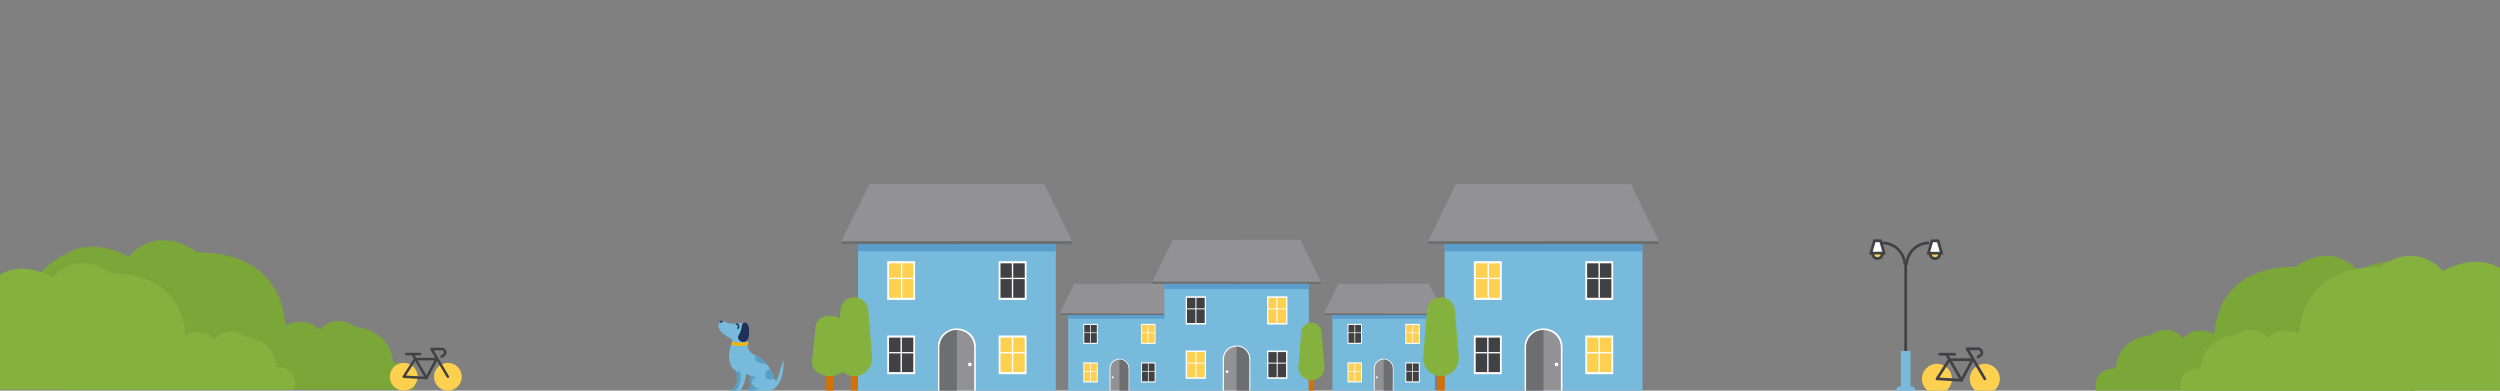 <?xml version="1.0" encoding="utf-8"?>
<!-- Generator: Adobe Illustrator 24.1.3, SVG Export Plug-In . SVG Version: 6.00 Build 0)  -->
<svg version="1.1" id="Layer_1" xmlns="http://www.w3.org/2000/svg" xmlns:xlink="http://www.w3.org/1999/xlink" x="0px" y="0px"
	 viewBox="0 0 1920 300" style="enable-background:new 0 0 1920 300;" xml:space="preserve">
<rect x="0" y="0" width="1920" height="300" fill="#808080" stroke="none"/>
<style type="text/css">
	.st0{fill:#7BA738;}
	.st1{fill:#FDD050;}
	.st2{fill:none;stroke:#414042;stroke-width:1.938;stroke-linecap:round;stroke-linejoin:round;}
	.st3{fill:#85B23F;}
	.st4{fill:#BF8858;}
	.st5{fill:#77BADC;}
	.st6{fill:#FFFFFF;}
	.st7{fill:#929294;}
	.st8{fill:#6D6E70;}
	.st9{fill:#414042;}
	.st10{fill:#5B9DCD;}
	.st11{fill:#D47008;}
	.st12{fill:#589FC4;}
	.st13{fill:#203158;}
	.st14{fill:#FCB400;}
	.st15{fill:none;stroke:#203158;stroke-width:1.195;stroke-linecap:round;stroke-miterlimit:9.999;}
	.st16{fill:none;stroke:#414042;stroke-width:2.1;stroke-linecap:round;stroke-linejoin:round;}
	.st17{fill:none;stroke:#414042;stroke-width:2.1;stroke-miterlimit:10;}
</style>
<g id="Group_842" transform="translate(95 -10326.73)">
	<path id="Path_837_1_" class="st0" d="M-44.22,10521.69c0,0,18.31-13.76,48.16,2.33c0,0,19.48-26.36,52.71-3.39
		c0,0,62.98-4.55,67.64,56.1c0,0,14.92-8.04,26.36,3.39c0,0,10.27-13.76,27.52-2.33c0,0,26.36,1.16,28.68,27.52
		c0,0,21.8,0,16.09,20.64H-44.22C-115.64,10552.7-44.22,10521.69-44.22,10521.69z"/>
	<g id="Group_693" transform="translate(-3621 9791)">
		<g id="dog">
			<circle id="Ellipse_142" class="st1" cx="3836.08" cy="825.07" r="10.66"/>
			<circle id="Ellipse_143" class="st1" cx="3869.99" cy="825.07" r="10.66"/>
		</g>
		<g id="background">
			<path id="Path_826" class="st2" d="M3836.08,825.07l17.44,0.97l7.75-14.53h-16.47L3836.08,825.07z"/>
			<line id="Line_46" class="st2" x1="3842.86" y1="807.63" x2="3853.52" y2="826.04"/>
			<path id="Path_827" class="st2" d="M3869.99,825.07l-12.6-21.32h8.72c0,0,4.84,2.91-0.97,5.81"/>
			<line id="Line_47" class="st2" x1="3838.02" y1="807.63" x2="3848.68" y2="807.63"/>
		</g>
	</g>
	<path id="Path_934" class="st3" d="M-95,10537.78c0,0,15.5-11.63,40.7,1.94c0,0,16.47-22.29,44.57-2.91c0,0,53.29-3.88,57.17,47.48
		c0,0,12.6-6.78,22.29,2.91c0,0,8.72-11.63,23.26-1.94c0,0,22.29,0.97,24.22,23.26c0,0,18.41,0,13.57,17.44H-95l0,0"/>
</g>
<g id="Group_844" transform="translate(-383 -10312)">
	<g id="Group_617" transform="translate(602.3 10376.161)">
		<path id="Path_668" class="st4" d="M632.83,186.62c0.24,0.18,0.39,0.46,0.4,0.77c0.03,0.67,0.75,1.5,1.94,2.23
			c0.47,0.3,0.61,0.93,0.31,1.4c-0.29,0.46-0.9,0.61-1.37,0.33c-1.28-0.79-2.83-2.1-2.91-3.87c-0.02-0.56,0.41-1.04,0.97-1.06
			C632.42,186.41,632.65,186.48,632.83,186.62L632.83,186.62z"/>
		<g id="Group_616" transform="translate(0 0)">
			<g id="Group_615" transform="translate(0 0)">
				<g id="Group_614">
					<rect id="Rectangle_183" x="601.06" y="177.77" class="st5" width="78.75" height="58.57"/>
					<path id="Path_669" class="st6" d="M647.96,218.27c-0.34-4.15-3.98-7.25-8.14-6.91c-3.68,0.3-6.61,3.22-6.91,6.91h-0.01v18.09
						h15.06V218.27z"/>
					<path id="Path_670" class="st7" d="M686.28,176.57h-91.69l11.09-22.74h69.51L686.28,176.57z"/>
					<rect id="Rectangle_185" x="594.59" y="176.57" class="st8" width="91.69" height="1.2"/>
					<path id="Path_671" class="st7" d="M647.32,218.72c-0.07-3.81-3.21-6.83-7.02-6.76c-3.71,0.07-6.69,3.06-6.76,6.76h-0.01v17.62
						h13.79L647.32,218.72L647.32,218.72z"/>
					<g id="Group_607" transform="translate(15.159 25.722)">
						<g id="Group_606">
							<rect id="Rectangle_187" x="597.54" y="158.84" class="st6" width="11.09" height="15.41"/>
							<rect id="Rectangle_188" x="598.26" y="159.68" class="st9" width="9.65" height="13.72"/>
							<rect id="Rectangle_189" x="598.11" y="165.43" class="st6" width="9.96" height="0.52"/>
						</g>
					</g>
					<g id="Group_609" transform="translate(52.284 25.722)">
						<g id="Group_608">
							<rect id="Rectangle_190" x="604.79" y="158.84" class="st6" width="11.09" height="15.41"/>
							<rect id="Rectangle_191" x="605.51" y="159.68" class="st1" width="9.65" height="13.72"/>
							<rect id="Rectangle_192" x="605.35" y="165.43" class="st6" width="9.96" height="0.52"/>
						</g>
					</g>
					<g id="Group_611" transform="translate(15.159 50.472)">
						<g id="Group_610">
							<rect id="Rectangle_193" x="597.54" y="163.67" class="st6" width="11.09" height="15.41"/>
							<rect id="Rectangle_194" x="598.26" y="164.51" class="st1" width="9.65" height="13.72"/>
							<rect id="Rectangle_195" x="598.11" y="170.26" class="st6" width="9.96" height="0.52"/>
						</g>
					</g>
					<g id="Group_613" transform="translate(52.284 50.472)">
						<g id="Group_612">
							<rect id="Rectangle_196" x="604.79" y="163.67" class="st6" width="11.09" height="15.41"/>
							<rect id="Rectangle_197" x="605.51" y="164.51" class="st9" width="9.65" height="13.72"/>
							<rect id="Rectangle_198" x="605.35" y="170.26" class="st6" width="9.96" height="0.52"/>
						</g>
					</g>
					<rect id="Rectangle_199" x="601.06" y="177.77" class="st10" width="78.75" height="2.87"/>
					<path id="Path_673" class="st7" d="M640.43,176.57h45.85l-11.09-22.74h-34.75V176.57z"/>
					<path id="Path_674" class="st8" d="M647.33,236.34v-17.62h-0.01c-0.07-3.75-3.14-6.76-6.89-6.76v24.38L647.33,236.34z"/>
					<path id="Path_675" class="st6" d="M636.01,225.65c0,0.41-0.33,0.75-0.75,0.75c-0.41,0-0.75-0.33-0.75-0.75
						c0-0.41,0.33-0.75,0.75-0.75C635.67,224.9,636.01,225.23,636.01,225.65L636.01,225.65z"/>
				</g>
			</g>
		</g>
		<rect id="Rectangle_202" x="628.56" y="174.19" class="st7" width="0.92" height="1.85"/>
		<rect id="Rectangle_203" x="618" y="185.29" class="st6" width="0.55" height="13.86"/>
		<rect id="Rectangle_204" x="618" y="214.83" class="st6" width="0.55" height="13.86"/>
		<rect id="Rectangle_205" x="662.32" y="214.83" class="st6" width="0.55" height="13.86"/>
		<rect id="Rectangle_206" x="662.13" y="185.29" class="st6" width="0.55" height="13.86"/>
	</g>
	<g id="Group_689" transform="translate(772.093 10376.161)">
		<path id="Path_668-2" class="st4" d="M665.96,186.62c0.24,0.18,0.39,0.46,0.4,0.77c0.03,0.67,0.75,1.5,1.94,2.23
			c0.47,0.3,0.61,0.93,0.31,1.4c-0.29,0.46-0.9,0.61-1.37,0.33c-1.28-0.79-2.83-2.1-2.91-3.87c-0.02-0.56,0.41-1.04,0.97-1.06
			C665.54,186.41,665.77,186.48,665.96,186.62L665.96,186.62z"/>
		<g id="Group_616-2" transform="translate(0 0)">
			<g id="Group_615-2" transform="translate(0 0)">
				<g id="Group_614-2">
					<rect id="Rectangle_183-2" x="634.18" y="177.77" class="st5" width="78.75" height="58.57"/>
					<path id="Path_669-2" class="st6" d="M681.08,218.27c-0.34-4.15-3.98-7.25-8.14-6.91c-3.68,0.3-6.61,3.22-6.91,6.91h-0.01
						v18.09h15.06V218.27z"/>
					<path id="Path_670-2" class="st7" d="M719.4,176.57h-91.69l11.09-22.74h69.51L719.4,176.57z"/>
					<rect id="Rectangle_185-2" x="627.71" y="176.57" class="st8" width="91.69" height="1.2"/>
					<path id="Path_671-2" class="st7" d="M680.45,218.72c-0.07-3.81-3.21-6.83-7.02-6.76c-3.71,0.07-6.69,3.06-6.76,6.76h-0.01
						v17.62h13.79L680.45,218.72L680.45,218.72z"/>
					<g id="Group_607-2" transform="translate(15.159 25.722)">
						<g id="Group_606-2">
							<rect id="Rectangle_187-2" x="630.67" y="158.84" class="st6" width="11.09" height="15.41"/>
							<rect id="Rectangle_188-2" x="631.39" y="159.68" class="st9" width="9.65" height="13.72"/>
							<rect id="Rectangle_189-2" x="631.23" y="165.43" class="st6" width="9.96" height="0.52"/>
						</g>
					</g>
					<g id="Group_609-2" transform="translate(52.284 25.722)">
						<g id="Group_608-2">
							<rect id="Rectangle_190-2" x="637.91" y="158.84" class="st6" width="11.09" height="15.41"/>
							<rect id="Rectangle_191-2" x="638.63" y="159.68" class="st1" width="9.65" height="13.72"/>
							<rect id="Rectangle_192-2" x="638.47" y="165.43" class="st6" width="9.96" height="0.52"/>
						</g>
					</g>
					<g id="Group_611-2" transform="translate(15.159 50.472)">
						<g id="Group_610-2">
							<rect id="Rectangle_193-2" x="630.67" y="163.67" class="st6" width="11.09" height="15.41"/>
							<rect id="Rectangle_194-2" x="631.39" y="164.51" class="st1" width="9.65" height="13.72"/>
							<rect id="Rectangle_195-2" x="631.23" y="170.26" class="st6" width="9.96" height="0.52"/>
						</g>
					</g>
					<g id="Group_613-2" transform="translate(52.284 50.472)">
						<g id="Group_612-2">
							<rect id="Rectangle_196-2" x="637.91" y="163.67" class="st6" width="11.09" height="15.41"/>
							<rect id="Rectangle_197-2" x="638.63" y="164.51" class="st9" width="9.65" height="13.72"/>
							<rect id="Rectangle_198-2" x="638.47" y="170.26" class="st6" width="9.96" height="0.52"/>
						</g>
					</g>
					<rect id="Rectangle_199-2" x="634.18" y="177.77" class="st10" width="78.75" height="2.87"/>
					<path id="Path_673-2" class="st7" d="M673.56,176.57h45.85l-11.09-22.74h-34.75V176.57z"/>
					<path id="Path_674-2" class="st8" d="M680.45,236.34v-17.62h-0.01c-0.07-3.75-3.14-6.76-6.89-6.76v24.38L680.45,236.34z"/>
					<path id="Path_675-2" class="st6" d="M669.13,225.65c0,0.41-0.33,0.75-0.75,0.75c-0.41,0-0.75-0.33-0.75-0.75
						c0-0.41,0.33-0.75,0.75-0.75C668.8,224.9,669.13,225.23,669.13,225.65L669.13,225.65z"/>
				</g>
			</g>
		</g>
		<rect id="Rectangle_202-2" x="661.68" y="174.19" class="st7" width="0.92" height="1.85"/>
		<rect id="Rectangle_203-2" x="651.13" y="185.29" class="st6" width="0.55" height="13.86"/>
		<rect id="Rectangle_204-2" x="651.13" y="214.83" class="st6" width="0.55" height="13.86"/>
		<rect id="Rectangle_205-2" x="695.44" y="214.83" class="st6" width="0.55" height="13.86"/>
		<rect id="Rectangle_206-2" x="695.26" y="185.29" class="st6" width="0.55" height="13.86"/>
	</g>
	<g id="Group_687" transform="translate(661.869 10347.933)">
		<path id="Path_668-3" class="st4" d="M660.09,194.52c0.34,0.26,0.55,0.66,0.57,1.08c0.04,0.94,1.06,2.11,2.73,3.13
			c0.66,0.44,0.83,1.34,0.38,1.99c-0.42,0.61-1.23,0.81-1.88,0.45c-1.81-1.11-3.99-2.95-4.09-5.46c-0.03-0.79,0.58-1.46,1.37-1.49
			C659.5,194.22,659.83,194.32,660.09,194.52L660.09,194.52z"/>
		<g id="Group_616-3" transform="translate(0 0)">
			<g id="Group_615-3" transform="translate(0 0)">
				<g id="Group_614-3">
					<rect id="Rectangle_183-3" x="615.32" y="182.05" class="st5" width="110.94" height="82.51"/>
					<path id="Path_669-3" class="st6" d="M681.39,239.1c-0.51-5.85-5.66-10.19-11.51-9.68c-5.15,0.44-9.24,4.53-9.68,9.68h-0.01
						v25.48h21.21L681.39,239.1L681.39,239.1z"/>
					<path id="Path_670-3" class="st7" d="M735.38,180.36H606.21l15.63-32.04h97.93L735.38,180.36z"/>
					<rect id="Rectangle_185-3" x="606.21" y="180.36" class="st8" width="129.17" height="1.69"/>
					<path id="Path_671-3" class="st7" d="M680.5,239.74c-0.1-5.36-4.53-9.62-9.89-9.52c-5.22,0.1-9.42,4.3-9.52,9.52h-0.01v24.82
						h19.43v-24.82H680.5z"/>
					<rect id="Rectangle_186" x="726.28" y="242.44" class="st11" width="4.05" height="22.12"/>
					<path id="Path_672" class="st3" d="M728.3,256.08L728.3,256.08c-5.53,0-10.01-4.48-10.01-10.01c0-0.28,0.01-0.55,0.03-0.83
						l2.19-26.24c0.34-4.05,3.72-7.17,7.79-7.17l0,0c4.07,0,7.45,3.12,7.79,7.17l2.19,26.24c0.46,5.51-3.64,10.35-9.15,10.81
						C728.86,256.07,728.58,256.08,728.3,256.08z"/>
					<g id="Group_607-3" transform="translate(21.356 36.236)">
						<g id="Group_606-3">
							<rect id="Rectangle_187-3" x="610.37" y="155.38" class="st6" width="15.63" height="21.7"/>
							<rect id="Rectangle_188-3" x="611.39" y="156.57" class="st9" width="13.6" height="19.33"/>
							<rect id="Rectangle_189-3" x="611.17" y="164.67" class="st6" width="14.03" height="0.74"/>
						</g>
					</g>
					<g id="Group_609-3" transform="translate(73.656 36.236)">
						<g id="Group_608-3">
							<rect id="Rectangle_190-3" x="620.58" y="155.38" class="st6" width="15.63" height="21.7"/>
							<rect id="Rectangle_191-3" x="621.59" y="156.57" class="st1" width="13.6" height="19.33"/>
							<rect id="Rectangle_192-3" x="621.37" y="164.67" class="st6" width="14.03" height="0.74"/>
						</g>
					</g>
					<g id="Group_611-3" transform="translate(21.356 71.103)">
						<g id="Group_610-3">
							<rect id="Rectangle_193-3" x="610.37" y="162.19" class="st6" width="15.63" height="21.7"/>
							<rect id="Rectangle_194-3" x="611.39" y="163.37" class="st1" width="13.6" height="19.33"/>
							<rect id="Rectangle_195-3" x="611.17" y="171.47" class="st6" width="14.03" height="0.74"/>
						</g>
					</g>
					<g id="Group_613-3" transform="translate(73.656 71.103)">
						<g id="Group_612-3">
							<rect id="Rectangle_196-3" x="620.58" y="162.19" class="st6" width="15.63" height="21.7"/>
							<rect id="Rectangle_197-3" x="621.59" y="163.37" class="st9" width="13.6" height="19.33"/>
							<rect id="Rectangle_198-3" x="621.37" y="171.47" class="st6" width="14.03" height="0.74"/>
						</g>
					</g>
					<rect id="Rectangle_199-3" x="615.32" y="182.05" class="st10" width="110.94" height="4.04"/>
					<path id="Path_673-3" class="st7" d="M670.79,180.36h64.59l-15.63-32.04h-48.96V180.36z"/>
					<path id="Path_674-3" class="st8" d="M680.51,264.56v-24.82h-0.01c-0.1-5.29-4.42-9.52-9.71-9.52v34.34H680.51z"/>
					<path id="Path_675-3" class="st6" d="M664.57,249.5c0,0.58-0.47,1.05-1.05,1.05s-1.05-0.47-1.05-1.05
						c0-0.58,0.47-1.05,1.05-1.05c0,0,0,0,0,0C664.1,248.45,664.57,248.92,664.57,249.5z"/>
				</g>
			</g>
		</g>
		<rect id="Rectangle_202-3" x="654.07" y="177" class="st7" width="1.3" height="2.6"/>
		<rect id="Rectangle_203-3" x="639.2" y="192.64" class="st6" width="0.78" height="19.52"/>
		<rect id="Rectangle_204-3" x="639.2" y="234.26" class="st6" width="0.78" height="19.52"/>
		<rect id="Rectangle_205-3" x="701.62" y="234.26" class="st6" width="0.78" height="19.52"/>
		<rect id="Rectangle_206-3" x="701.37" y="192.64" class="st6" width="0.78" height="19.52"/>
	</g>
	<g id="Group_688" transform="translate(458.828 10312)">
		<path id="Path_668-4" class="st4" d="M673.72,204.58c-0.47,0.35-0.75,0.9-0.78,1.48c-0.05,1.29-1.45,2.89-3.74,4.29
			c-0.92,0.57-1.21,1.77-0.65,2.7c0.57,0.92,1.77,1.21,2.7,0.65c2.48-1.52,5.46-4.05,5.6-7.47c0.05-1.08-0.79-2-1.87-2.04
			C674.53,204.17,674.08,204.31,673.72,204.58L673.72,204.58z"/>
		<g id="Group_616-4" transform="translate(0 0)">
			<g id="Group_615-4" transform="translate(0 0)">
				<g id="Group_614-4">
					<rect id="Rectangle_183-4" x="583.1" y="187.5" class="st5" width="151.92" height="112.99"/>
					<path id="Path_669-4" class="st6" d="M644.55,265.62c0.16-7.41,6.59-13.38,14.51-13.38s14.35,5.97,14.51,13.38h0.01v34.89
						h-29.05v-34.89H644.55z"/>
					<path id="Path_670-4" class="st7" d="M570.62,185.18h176.89l-21.39-43.88h-134.1L570.62,185.18z"/>
					<rect id="Rectangle_185-4" x="570.62" y="185.18" class="st8" width="176.89" height="2.32"/>
					<path id="Path_671-4" class="st7" d="M645.77,266.5c0.16-7.34,6.23-13.16,13.57-13.01c7.12,0.15,12.86,5.89,13.01,13.01h0.01
						v33.99h-26.61V266.5H645.77z"/>
					<rect id="Rectangle_186-2" x="577.54" y="270.2" class="st11" width="5.54" height="30.29"/>
					<path id="Path_672-2" class="st3" d="M580.31,288.88L580.31,288.88c7.57,0,13.71-6.14,13.71-13.71c0-0.38-0.02-0.76-0.05-1.14
						l-2.99-35.94c-0.46-5.55-5.1-9.81-10.67-9.81l0,0c-5.57,0-10.2,4.27-10.67,9.81l-2.99,35.93c-0.63,7.54,4.97,14.17,12.52,14.8
						C579.54,288.86,579.92,288.88,580.31,288.88z"/>
					<g id="Group_607-4" transform="translate(104.227 49.62)">
						<g id="Group_606-4" transform="translate(0)">
							<rect id="Rectangle_187-4" x="586.93" y="150.99" class="st6" width="21.4" height="29.72"/>
							<rect id="Rectangle_188-4" x="588.32" y="152.61" class="st9" width="18.62" height="26.47"/>
							<rect id="Rectangle_189-4" x="588.02" y="163.7" class="st6" width="19.21" height="1.01"/>
						</g>
					</g>
					<g id="Group_609-4" transform="translate(32.608 49.62)">
						<g id="Group_608-4">
							<rect id="Rectangle_190-4" x="572.96" y="150.99" class="st6" width="21.4" height="29.72"/>
							<rect id="Rectangle_191-4" x="574.35" y="152.61" class="st1" width="18.62" height="26.47"/>
							<rect id="Rectangle_192-4" x="574.05" y="163.7" class="st6" width="19.21" height="1.01"/>
						</g>
					</g>
					<g id="Group_611-4" transform="translate(104.227 97.366)">
						<g id="Group_610-4" transform="translate(0)">
							<rect id="Rectangle_193-4" x="586.93" y="160.3" class="st6" width="21.4" height="29.72"/>
							<rect id="Rectangle_194-4" x="588.32" y="161.93" class="st1" width="18.62" height="26.47"/>
							<rect id="Rectangle_195-4" x="588.02" y="173.02" class="st6" width="19.21" height="1.01"/>
						</g>
					</g>
					<g id="Group_613-4" transform="translate(32.608 97.366)">
						<g id="Group_612-4">
							<rect id="Rectangle_196-4" x="572.96" y="160.3" class="st6" width="21.4" height="29.72"/>
							<rect id="Rectangle_197-4" x="574.35" y="161.93" class="st9" width="18.62" height="26.47"/>
							<rect id="Rectangle_198-4" x="574.05" y="173.02" class="st6" width="19.21" height="1.01"/>
						</g>
					</g>
					<rect id="Rectangle_199-4" x="583.1" y="187.5" class="st10" width="151.92" height="5.53"/>
					<path id="Path_673-4" class="st7" d="M659.07,185.18h-88.45l21.39-43.88h67.06V185.18z"/>
					<path id="Path_674-4" class="st8" d="M645.76,300.49V266.5h0.01c0.14-7.24,6.05-13.03,13.29-13.04v47.03H645.76z"/>
					<path id="Path_675-4" class="st6" d="M667.58,279.87c0,0.8,0.65,1.44,1.44,1.44c0.8,0,1.44-0.65,1.44-1.44
						c0-0.8-0.65-1.44-1.44-1.44S667.58,279.07,667.58,279.87L667.58,279.87z"/>
				</g>
			</g>
		</g>
		<rect id="Rectangle_202-4" x="680.18" y="180.59" class="st7" width="1.78" height="3.57"/>
		<rect id="Rectangle_203-4" x="701.26" y="202.01" class="st6" width="1.07" height="26.74"/>
		<rect id="Rectangle_204-4" x="701.26" y="259" class="st6" width="1.07" height="26.74"/>
		<rect id="Rectangle_205-4" x="615.77" y="259" class="st6" width="1.07" height="26.74"/>
		<rect id="Rectangle_206-4" x="616.12" y="202.01" class="st6" width="1.07" height="26.74"/>
	</g>
	<g id="Group_700" transform="translate(835.828 10312)">
		<path id="Path_668-5" class="st4" d="M747.26,204.58c-0.47,0.35-0.75,0.9-0.78,1.48c-0.05,1.29-1.45,2.89-3.74,4.29
			c-0.92,0.57-1.21,1.77-0.65,2.7c0.57,0.92,1.77,1.21,2.7,0.65c2.48-1.52,5.46-4.05,5.6-7.47c0.05-1.08-0.79-2-1.87-2.04
			C748.08,204.17,747.63,204.31,747.26,204.58L747.26,204.58z"/>
		<g id="Group_616-5" transform="translate(0 0)">
			<g id="Group_615-5" transform="translate(0 0)">
				<g id="Group_614-5">
					<rect id="Rectangle_183-5" x="656.65" y="187.5" class="st5" width="151.92" height="112.99"/>
					<path id="Path_669-5" class="st6" d="M718.1,265.62c0.16-7.41,6.59-13.38,14.51-13.38s14.35,5.97,14.51,13.38h0.01v34.89
						h-29.05v-34.89H718.1z"/>
					<path id="Path_670-5" class="st7" d="M644.16,185.18h176.89l-21.39-43.88h-134.1L644.16,185.18z"/>
					<rect id="Rectangle_185-5" x="644.16" y="185.18" class="st8" width="176.89" height="2.32"/>
					<path id="Path_671-5" class="st7" d="M719.32,266.5c0.16-7.34,6.23-13.16,13.57-13.01c7.12,0.15,12.86,5.89,13.01,13.01h0.01
						v33.99H719.3V266.5H719.32z"/>
					<rect id="Rectangle_186-3" x="651.08" y="270.2" class="st11" width="5.54" height="30.29"/>
					<path id="Path_672-3" class="st3" d="M653.85,288.88L653.85,288.88c7.57,0,13.71-6.14,13.71-13.71c0-0.38-0.02-0.76-0.05-1.14
						l-2.99-35.94c-0.46-5.55-5.1-9.81-10.67-9.81l0,0c-5.57,0-10.2,4.27-10.67,9.81l-2.99,35.93c-0.63,7.54,4.97,14.17,12.52,14.8
						C653.09,288.86,653.47,288.88,653.85,288.88z"/>
					<g id="Group_607-5" transform="translate(104.227 49.62)">
						<g id="Group_606-5" transform="translate(0)">
							<rect id="Rectangle_187-5" x="660.48" y="150.99" class="st6" width="21.4" height="29.72"/>
							<rect id="Rectangle_188-5" x="661.86" y="152.61" class="st9" width="18.62" height="26.47"/>
							<rect id="Rectangle_189-5" x="661.57" y="163.7" class="st6" width="19.21" height="1.01"/>
						</g>
					</g>
					<g id="Group_609-5" transform="translate(32.608 49.62)">
						<g id="Group_608-5">
							<rect id="Rectangle_190-5" x="646.5" y="150.99" class="st6" width="21.4" height="29.72"/>
							<rect id="Rectangle_191-5" x="647.89" y="152.61" class="st1" width="18.62" height="26.47"/>
							<rect id="Rectangle_192-5" x="647.6" y="163.7" class="st6" width="19.21" height="1.01"/>
						</g>
					</g>
					<g id="Group_611-5" transform="translate(104.227 97.366)">
						<g id="Group_610-5" transform="translate(0)">
							<rect id="Rectangle_193-5" x="660.48" y="160.3" class="st6" width="21.4" height="29.72"/>
							<rect id="Rectangle_194-5" x="661.86" y="161.93" class="st1" width="18.62" height="26.47"/>
							<rect id="Rectangle_195-5" x="661.57" y="173.02" class="st6" width="19.21" height="1.01"/>
						</g>
					</g>
					<g id="Group_613-5" transform="translate(32.608 97.366)">
						<g id="Group_612-5">
							<rect id="Rectangle_196-5" x="646.5" y="160.3" class="st6" width="21.4" height="29.72"/>
							<rect id="Rectangle_197-5" x="647.89" y="161.93" class="st9" width="18.62" height="26.47"/>
							<rect id="Rectangle_198-5" x="647.6" y="173.02" class="st6" width="19.21" height="1.01"/>
						</g>
					</g>
					<rect id="Rectangle_199-5" x="656.65" y="187.5" class="st10" width="151.92" height="5.53"/>
					<path id="Path_673-5" class="st7" d="M732.61,185.18h-88.45l21.39-43.88h67.06V185.18z"/>
					<path id="Path_674-5" class="st8" d="M719.3,300.49V266.5h0.01c0.14-7.24,6.05-13.03,13.29-13.04v47.03H719.3z"/>
					<path id="Path_675-5" class="st6" d="M741.13,279.87c0,0.8,0.65,1.44,1.44,1.44c0.8,0,1.44-0.65,1.44-1.44
						c0-0.8-0.65-1.44-1.44-1.44S741.13,279.07,741.13,279.87L741.13,279.87z"/>
				</g>
			</g>
		</g>
		<rect id="Rectangle_202-5" x="753.73" y="180.59" class="st7" width="1.78" height="3.57"/>
		<rect id="Rectangle_203-5" x="774.8" y="202.01" class="st6" width="1.07" height="26.74"/>
		<rect id="Rectangle_204-5" x="774.8" y="259" class="st6" width="1.07" height="26.74"/>
		<rect id="Rectangle_205-5" x="689.32" y="259" class="st6" width="1.07" height="26.74"/>
		<rect id="Rectangle_206-5" x="689.67" y="202.01" class="st6" width="1.07" height="26.74"/>
	</g>
	<g id="Group_690" transform="translate(443 10396.574)">
		<rect id="Rectangle_210" x="574.45" y="185.63" class="st11" width="5.54" height="30.29"/>
		<path id="Path_825" class="st3" d="M577.22,204.3L577.22,204.3c8.02,0,14.33-5.26,13.66-11.39l-2.99-27.57
			c-0.46-4.26-5.1-7.53-10.67-7.53l0,0c-5.57,0-10.2,3.27-10.67,7.53l-2.99,27.57C562.89,199.04,569.2,204.3,577.22,204.3z"/>
	</g>
	<g id="Group_694" transform="translate(-2589.278 9388.698)">
		<path id="Path_828" class="st12" d="M3537.08,1207.84c0,0,3.9,10.57-2.63,14.2c-4.73,2.63,2.1,2.63,2.1,2.63s6.84-1.05,6.31-15.25
			L3537.08,1207.84z"/>
		<path id="Path_829" class="st12" d="M3549.17,1211c0,0-3.15,2.63,0,8.41c0,0-5.26,3.68-1.58,4.21c2.09,0.32,4.22,0.32,6.31,0
			c0,0,5.78-4.21,5.78-4.73c-0.65-2.19-1.53-4.31-2.63-6.31c-2.22-1.17-4.5-2.22-6.83-3.16L3549.17,1211z"/>
		<path id="Path_830" class="st5" d="M3533.18,1183.13c0,0-10.52-4.73-8.94-11.04c1.58-6.31,3.68,1.58,16.83-0.53
			c13.14-2.1-2.1,18.93,10.52,24.19c12.62,5.26,15.78,19.45,15.78,19.45s1.05,3.16,3.15-4.73c2.1-7.89,4.21-13.15,3.68-7.36
			c-0.53,5.78-1.05,16.3-10.52,20.51l-14.2,0.53c0,0,2.63-2.63,5.78-2.1c3.15,0.53-12.09-2.63-2.1-9.46c0,0-5.78-0.53-7.36-2.1
			s1.05,4.73-5.78,14.2h-2.41c-0.73,0-3.15,0-0.74-1.42c2.93-1.72,5.67-9.18,3.68-14.36c-0.01-0.02-1.04-0.08-1.12-0.09
			c-0.93-0.17-1.81-0.51-2.61-1.02c-3.05-1.94-4.22-5.76-4.58-9.17c-0.45-4.35,1-9.33,2.52-13.38
			C3534.76,1185.23,3534.76,1184.18,3533.18,1183.13z"/>
		<path id="Path_831" class="st13" d="M3542.45,1172.15c-0.03,0.04-0.05,0.09-0.07,0.14c-0.61,1.28-0.49,2.77-0.86,4.12
			c-0.38,1.45-0.99,2.84-1.81,4.1c-2.1,3.16,1.58,6.31,4.73,5.26c3.15-1.05,3.15-4.73,3.15-8.94c0.12-1.94-0.54-3.86-1.83-5.31
			c-0.88-0.78-2.22-0.7-3,0.17C3542.64,1171.82,3542.53,1171.98,3542.45,1172.15z"/>
		<path id="Path_832" class="st14" d="M3533.93,1188.03l0.53-2.27c0,0,8.34,1.81,11.79,0c0.74,0.41,1.02,1.34,0.61,2.09
			c-0.04,0.06-0.08,0.13-0.12,0.18C3542.56,1189.34,3538.09,1189.34,3533.93,1188.03z"/>
		<path id="Path_833" class="st13" d="M3524.66,1170.78c0,0,2.51,1.13,2.73-0.89c0,0-1.35-0.96-2.25,0.09
			C3524.59,1170.64,3524.66,1170.78,3524.66,1170.78z"/>
		<path id="Path_834" class="st15" d="M3537.97,1172.32c0.55-0.18,1.22,0.35,1.49,1.18s0.04,1.65-0.51,1.83"/>
		<path id="Path_835" class="st12" d="M3563.9,1206.79c0,0-4.8,0.64-3.67,5.23c1.13,4.6,6.83,2.13,6.83,2.13
			S3566,1208.89,3563.9,1206.79z"/>
		<path id="Path_836" class="st12" d="M3552.99,1196.39c0,0-3.82,4.09,3.55,5.67l4.81,1.15
			C3559.08,1200.36,3556.23,1198.03,3552.99,1196.39z"/>
	</g>
</g>
<g id="Group_843" transform="translate(-1054.349 -10333)">
	<g id="Group_699" transform="translate(-2742 9791)">
		<g id="dog_1_">
			<circle id="Ellipse_142_1_" class="st1" cx="5283.94" cy="832.96" r="11.55"/>
			<circle id="Ellipse_143_1_" class="st1" cx="5320.69" cy="832.96" r="11.55"/>
		</g>
		<g id="background_1_">
			<path id="Path_826_1_" class="st16" d="M5283.94,832.96l18.9,1.05l8.4-15.75h-17.85L5283.94,832.96z"/>
			<line id="Line_46_1_" class="st16" x1="5291.29" y1="814.06" x2="5302.84" y2="834.01"/>
			<path id="Path_827_1_" class="st16" d="M5320.69,832.96l-13.65-23.1h9.45c0,0,5.25,3.15-1.05,6.3"/>
			<line id="Line_47_1_" class="st16" x1="5286.04" y1="814.06" x2="5297.59" y2="814.06"/>
		</g>
	</g>
	<g id="Group_698" transform="translate(-3962.436 9483.559)">
		<path id="Path_838" class="st5" d="M6471.95,1151.49l1.53-3.82c0.34-0.86,1.18-1.43,2.11-1.43h9.52c0.93,0,1.77,0.57,2.11,1.43
			l1.53,3.82H6471.95z"/>
		<rect id="Rectangle_217" x="6476.68" y="1118.94" class="st5" width="7.35" height="29.4"/>
		<line id="Line_49" class="st17" x1="6480.35" y1="1051.74" x2="6480.35" y2="1118.94"/>
		<g id="Group_695">
			<path id="Path_839" class="st17" d="M6481.01,1052.8c0.27-9.36,7.94-16.81,17.31-16.81"/>
			<path id="Path_840" class="st17" d="M6479.7,1052.8c-0.27-9.36-7.94-16.81-17.31-16.81"/>
		</g>
		<g id="Group_696" transform="translate(4)">
			<g id="Ellipse_144" transform="translate(5058.5 857.5)">
				<circle class="st1" cx="1440.37" cy="186.89" r="2.62"/>
				<circle class="st17" cx="1440.37" cy="186.89" r="3.67"/>
			</g>
			<g id="Path_841">
				<path class="st6" d="M6503.94,1043.87h-1.39h-7.35h-1.39l0.38-1.34l2.1-7.35l0.22-0.76h0.79h3.15h0.79l0.22,0.76l2.1,7.35
					L6503.94,1043.87z"/>
				<path class="st9" d="M6502.54,1042.82l-2.1-7.35h-3.15l-2.1,7.35H6502.54 M6505.33,1044.92h-2.78h-7.35h-2.78l0.76-2.68
					l2.1-7.35l0.43-1.52h1.58h3.15h1.58l0.43,1.52l2.1,7.35L6505.33,1044.92z"/>
			</g>
		</g>
		<g id="Group_697" transform="translate(-2)">
			<g id="Ellipse_145" transform="translate(5022.436 857.441)">
				<circle class="st1" cx="1438.27" cy="186.89" r="2.62"/>
				<circle class="st17" cx="1438.27" cy="186.89" r="3.67"/>
			</g>
			<g id="Path_842">
				<path class="st6" d="M6465.77,1043.8h-1.39h-7.35h-1.39l0.38-1.34l2.1-7.35l0.22-0.76h0.79h3.15h0.79l0.22,0.76l2.1,7.35
					L6465.77,1043.8z"/>
				<path class="st9" d="M6464.38,1042.75l-2.1-7.35h-3.15l-2.1,7.35H6464.38 M6467.16,1044.85h-2.78h-7.35h-2.78l0.76-2.68
					l2.1-7.35l0.43-1.52h1.58h3.15h1.58l0.43,1.52l2.1,7.35L6467.16,1044.85z"/>
			</g>
		</g>
	</g>
	<path id="Path_843" class="st0" d="M2909.25,10539.09c0,0-16.8-12.6-44.1,2.1c0,0-17.85-24.15-48.3-3.15c0,0-57.75-4.2-61.95,51.45
		c0,0-13.65-7.35-24.15,3.15c0,0-9.45-12.6-25.2-2.1c0,0-24.15,1.05-26.25,25.2c0,0-19.95,0-14.7,18.9h244.64l0,0"/>
	<path id="Path_933" class="st3" d="M2974.35,10539.09c0,0-16.8-12.6-44.1,2.1c0,0-17.85-24.15-48.3-3.15c0,0-57.75-4.2-61.95,51.45
		c0,0-13.65-7.35-24.15,3.15c0,0-9.45-12.6-25.2-2.1c0,0-24.15,1.05-26.25,25.2c0,0-19.95,0-14.7,18.9h244.64l0,0"/>
</g>
</svg>

